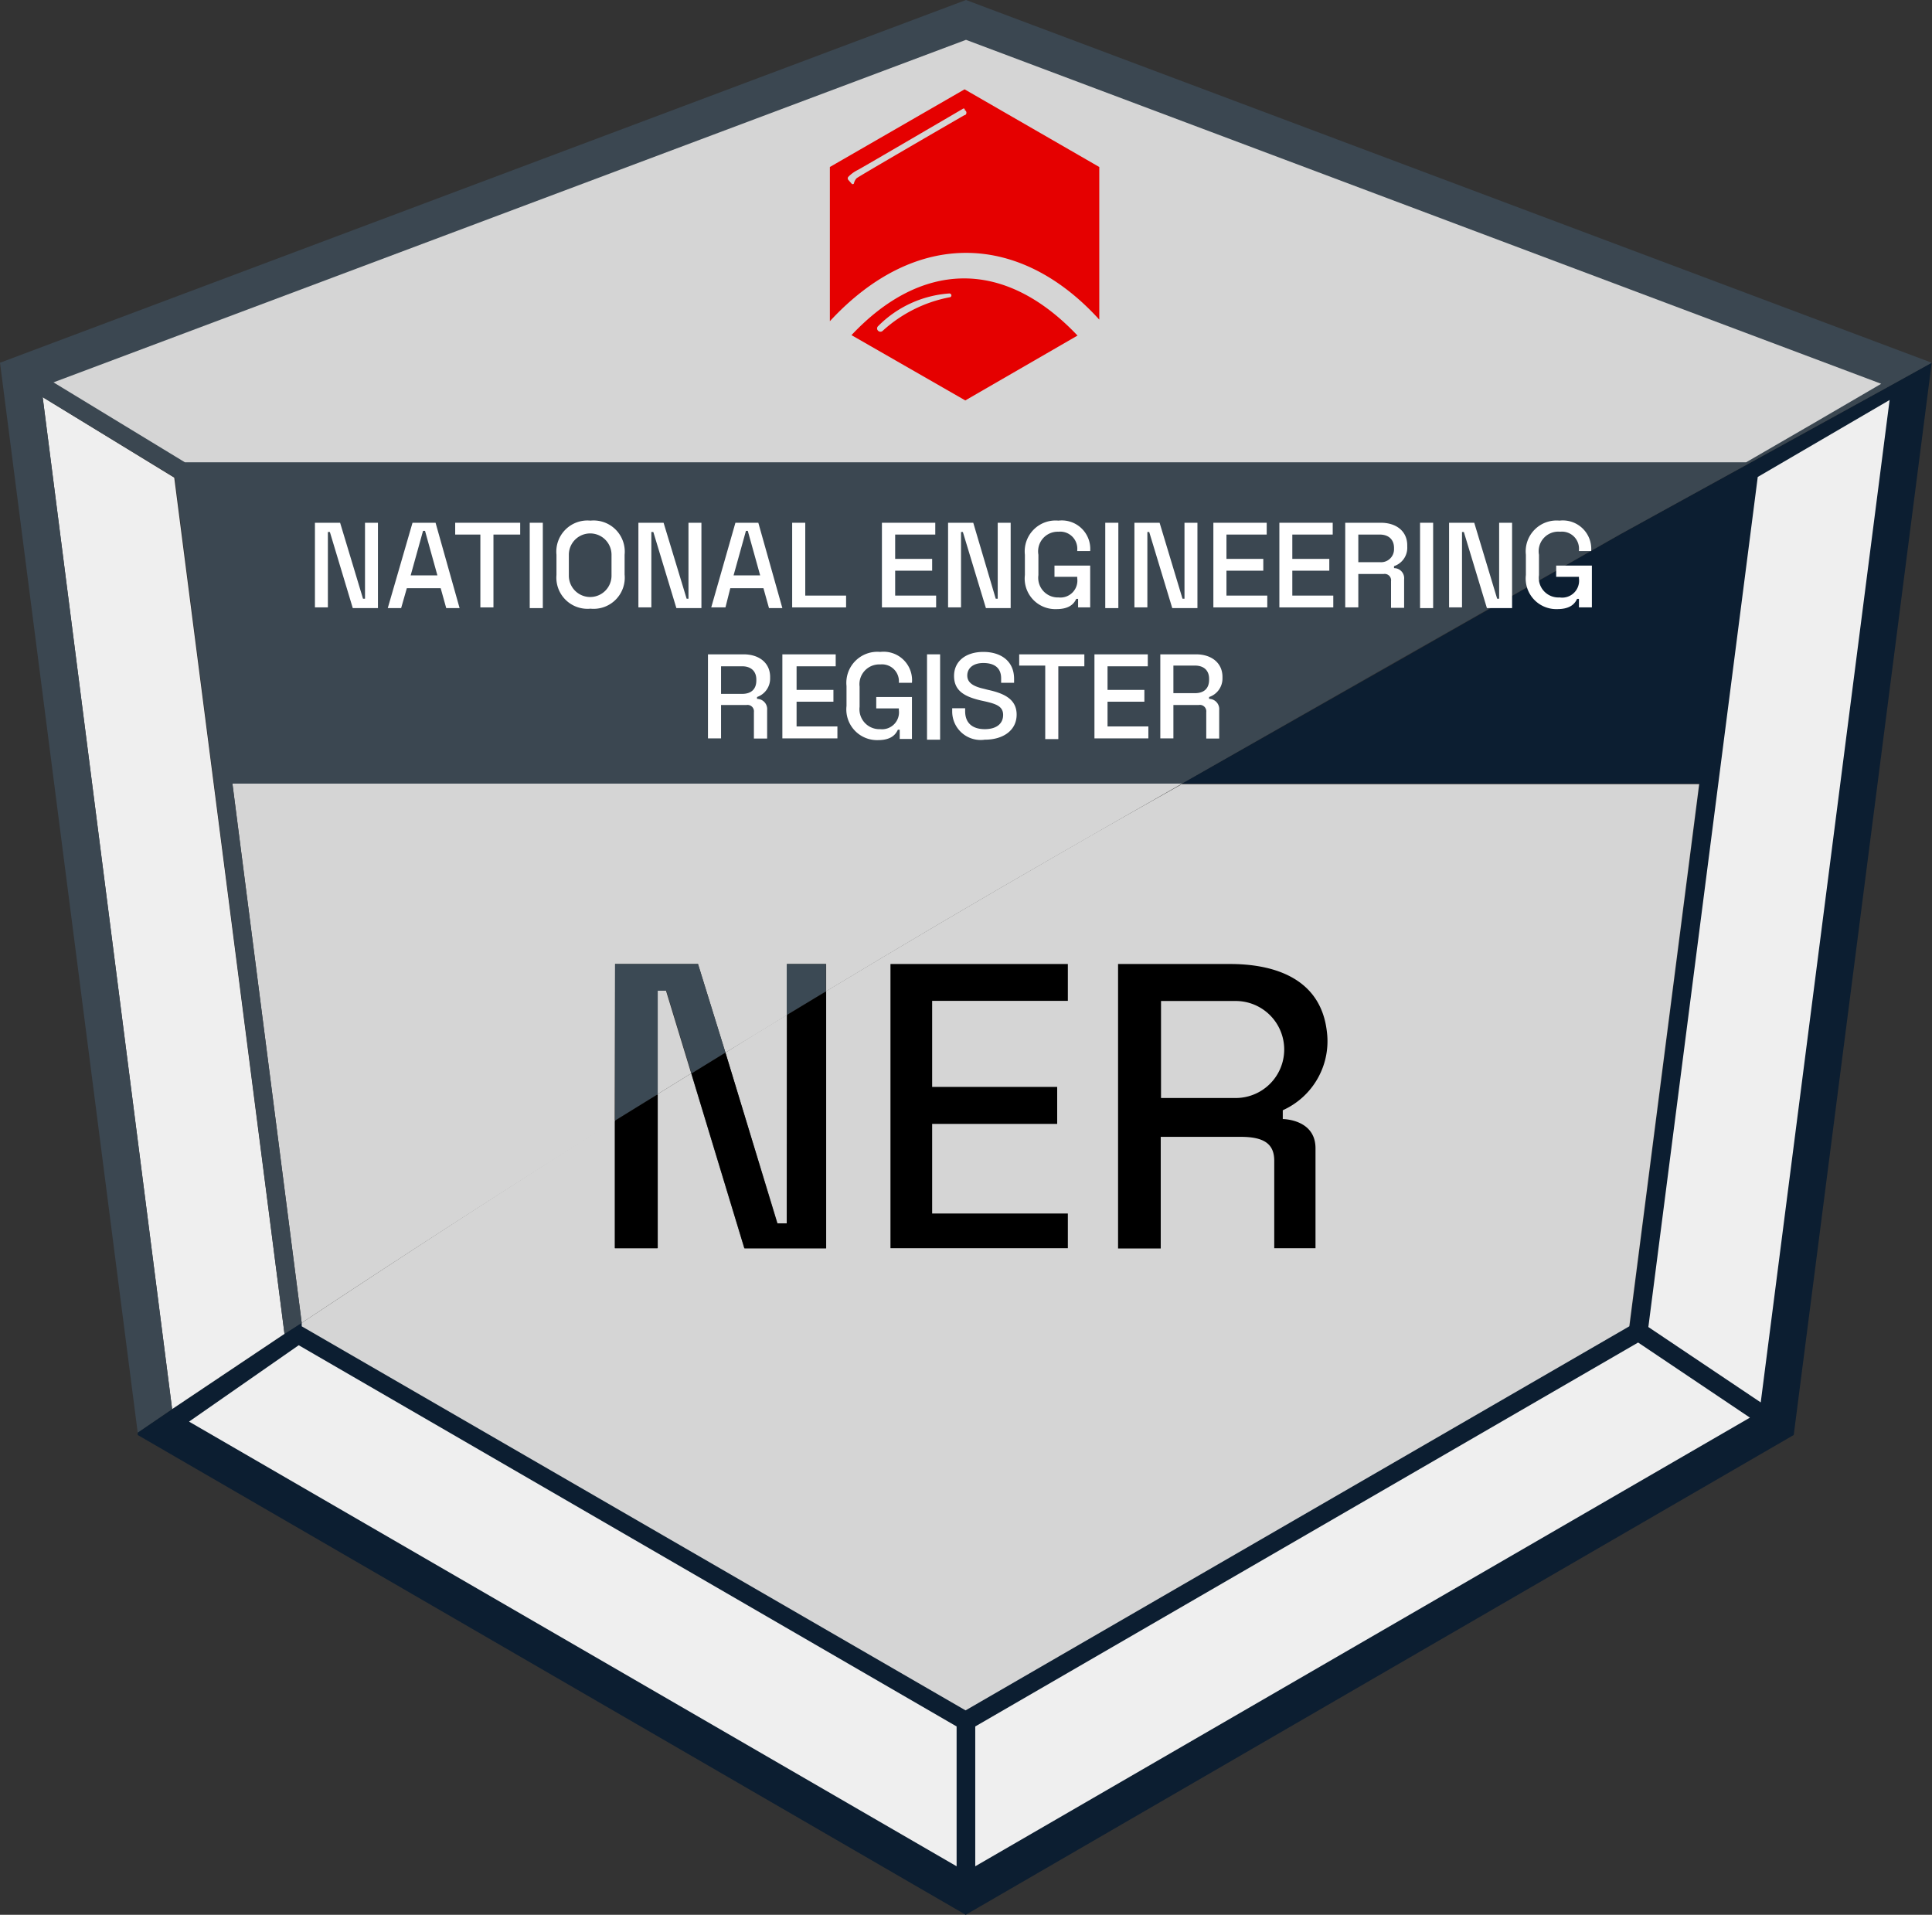 <svg xmlns="http://www.w3.org/2000/svg" viewBox="0 0 135.82 134.61"><rect x="0" y="0" width="135.82" height="134.61" fill="#333333" stroke="none"/><g id="Layer_2" data-name="Layer 2"><g id="Layer_1-2" data-name="Layer 1"><path d="M132.8,27.16,123,32.56l-1.51.83-7.56,4.16h0Q98.06,46.61,83.08,55.09h36.4L114.57,93.2l-46.66,27-46.67-27,0-.24L20,93.77q-4,2.67-7.9,5.29l-2.42,1.65,0,.17,58.21,33.73,58.21-33.73,9.7-75.38Z" style="fill:#0c1e31"></path><path d="M12.25,33.58,3,27.92,12.1,99.06Q16,96.45,20,93.77Z" style="fill:#efefef"></path><polygon points="122.75 32.47 122.74 32.47 122.74 32.47 122.75 32.47" style="fill:none;stroke:#e50000;stroke-miterlimit:10;stroke-width:0.25px"></polygon><path d="M55.31,86V71.35Q53.12,72.67,51,74l3.66,12Z" style="fill:#d5d5d5"></path><path d="M46.21,69.65v7.28l2.38-1.47-1.77-5.81Z" style="fill:#d5d5d5"></path><path d="M43.24,67.77h5.83L51,74q2.15-1.32,4.33-2.64V67.77h2.75v1.92q8-4.84,16.45-9.69c2.82-1.63,5.69-3.26,8.57-4.91H16.34L21.21,93q10.53-7,22-14.18Z" style="fill:#d5d5d5"></path><polygon points="67.25 131.2 13.29 99.94 21 94.57 67.25 121.37 67.25 131.2" style="fill:#efefef"></polygon><polygon points="68.56 131.2 68.56 121.37 115.16 94.38 123.02 99.66 68.56 131.2" style="fill:#efefef"></polygon><polygon points="123.78 98.59 115.88 93.29 123.57 33.53 132.84 28.12 123.78 98.59" style="fill:#efefef"></polygon><path d="M67.91,0,0,25.5l9.68,75.21,2.42-1.65L3,27.92l9.3,5.66L20,93.77,21.21,93,16.34,55.09H83.08Q98,46.57,113.91,37.55h0l7.56-4.16,1.51-.83,9.82-5.4,3-1.66Z" style="fill:#3b4751"></path><path d="M55.31,67.77v3.58l2.75-1.66V67.77Z" style="fill:#3b4954"></path><path d="M49.07,67.77H43.24v11l3-1.85V69.65h.61l1.77,5.81L51,74Z" style="fill:#3b4954"></path><path d="M74.51,60q-8.42,4.84-16.45,9.69V87.75H52.32L48.59,75.46l-2.38,1.47V87.75h-3v-9Q31.75,86,21.21,93l0,.24,46.67,27,46.66-27,4.91-38.11H83.08C80.2,56.74,77.33,58.37,74.51,60Z" style="fill:#d5d5d5"></path><polygon points="75.07 70.36 75.07 67.77 62.6 67.77 62.6 87.75 75.07 87.75 75.07 85.31 65.53 85.31 65.53 79.01 74.32 79.01 74.32 76.41 65.53 76.41 65.53 70.36 75.07 70.36"></polygon><path d="M90.18,78.67v-.62a5.32,5.32,0,0,0,3.09-5.6c-.49-3.92-4.12-4.68-6.78-4.68H78.6v20h3V79.92h5.62c1.62,0,2.36.48,2.36,1.68v6.15h2.9v-7C92.5,78.67,90.18,78.67,90.18,78.67Zm-3.31-1.48H81.62V70.37h5.25a3.41,3.41,0,0,1,0,6.82Z"></path><path d="M55.31,86h-.67L51,74l-2.39,1.47,3.73,12.29h5.74V69.69l-2.75,1.66Z"></path><path d="M43.24,87.75h3V76.93l-3,1.85Z"></path><path d="M22.14,36.75h1.77l1.61,5.34h.14V36.75h.91v6H24.8l-1.61-5.35h-.14V42.7h-.91Z" style="fill:#fff"></path><path d="M29,36.75h1.62l1.69,6h-.94l-.39-1.4H28.6l-.4,1.4h-.94Zm1.75,3.7-.87-3.13h-.14l-.87,3.13Z" style="fill:#fff"></path><path d="M33.77,37.58H32v-.83h4.57v.83H34.69V42.7h-.92Z" style="fill:#fff"></path><path d="M37.24,36.75h.92v6h-.92Z" style="fill:#fff"></path><path d="M39.12,40.42V39a2.19,2.19,0,0,1,2.39-2.4,2.19,2.19,0,0,1,2.4,2.4v1.39a2.19,2.19,0,0,1-2.4,2.4A2.19,2.19,0,0,1,39.12,40.42Zm3.87,0V39a1.48,1.48,0,1,0-3,0v1.47a1.48,1.48,0,1,0,3,0Z" style="fill:#fff"></path><path d="M44.88,36.75h1.77l1.62,5.34h.13V36.75h.91v6H47.55l-1.62-5.35h-.14V42.7h-.91Z" style="fill:#fff"></path><path d="M51.7,36.75h1.61l1.69,6h-.94l-.39-1.4H51.34L51,42.7H50Zm1.74,3.7-.87-3.13h-.13l-.87,3.13Z" style="fill:#fff"></path><path d="M55.69,36.75h.92v5.12h2.87v.83H55.69Z" style="fill:#fff"></path><path d="M62,36.75h3.75v.83H62.93v1.71h2.6v.83h-2.6v1.75h2.88v.83H62Z" style="fill:#fff"></path><path d="M66.65,36.75h1.77L70,42.09h.14V36.75h.91v6H69.31l-1.62-5.35h-.13V42.7h-.91Z" style="fill:#fff"></path><path d="M72.05,40.42V39a2.17,2.17,0,0,1,2.36-2.4,2,2,0,0,1,2.23,2.14v0h-.91v-.06a1.2,1.2,0,0,0-1.32-1.3A1.38,1.38,0,0,0,73,39v1.43A1.38,1.38,0,0,0,74.42,42a1.19,1.19,0,0,0,1.31-1.34v-.11h-1.6v-.79h2.51V42.7h-.85v-.6h-.13c-.15.33-.47.72-1.39.72A2.15,2.15,0,0,1,72.05,40.42Z" style="fill:#fff"></path><path d="M77.7,36.75h.92v6H77.7Z" style="fill:#fff"></path><path d="M79.75,36.75h1.77l1.61,5.34h.14V36.75h.91v6H82.41l-1.62-5.35h-.13V42.7h-.91Z" style="fill:#fff"></path><path d="M85.3,36.75h3.75v.83H86.22v1.71h2.59v.83H86.22v1.75h2.87v.83H85.3Z" style="fill:#fff"></path><path d="M89.94,36.75h3.75v.83H90.85v1.71h2.6v.83h-2.6v1.75h2.88v.83H89.94Z" style="fill:#fff"></path><path d="M94.57,36.75h2.5c1.11,0,1.86.61,1.86,1.59v.09A1.36,1.36,0,0,1,98,39.8v.14a.71.71,0,0,1,.71.79v2h-.92V40.86a.45.45,0,0,0-.51-.51H95.49V42.7h-.92ZM97,39.52a.91.91,0,0,0,1-.94v-.06c0-.58-.37-.94-1-.94H95.49v1.94Z" style="fill:#fff"></path><path d="M99.83,36.75h.92v6h-.92Z" style="fill:#fff"></path><path d="M101.87,36.75h1.77l1.61,5.34h.14V36.75h.91v6h-1.77l-1.62-5.35h-.13V42.7h-.91Z" style="fill:#fff"></path><path d="M107.27,40.42V39a2.17,2.17,0,0,1,2.36-2.4,2,2,0,0,1,2.23,2.14v0H111v-.06a1.2,1.2,0,0,0-1.32-1.3A1.38,1.38,0,0,0,108.19,39v1.43A1.38,1.38,0,0,0,109.64,42,1.19,1.19,0,0,0,111,40.66v-.11h-1.6v-.79h2.51V42.7H111v-.6h-.13c-.15.33-.47.72-1.39.72A2.15,2.15,0,0,1,107.27,40.42Z" style="fill:#fff"></path><path d="M49.77,46h2.5c1.11,0,1.87.61,1.87,1.59v.1A1.37,1.37,0,0,1,53.22,49v.13a.72.72,0,0,1,.71.79v2H53V50.06a.45.45,0,0,0-.51-.5H50.69v2.35h-.92Zm2.4,2.78c.66,0,1-.35,1-.94v-.07c0-.58-.37-.93-1-.93H50.69v1.94Z" style="fill:#fff"></path><path d="M55,46h3.75v.84H56V48.5h2.59v.83H56v1.74h2.87v.84H55Z" style="fill:#fff"></path><path d="M59.51,49.63v-1.4a2.18,2.18,0,0,1,2.37-2.4A2,2,0,0,1,64.11,48v0h-.92V48a1.19,1.19,0,0,0-1.31-1.29,1.39,1.39,0,0,0-1.45,1.56v1.42a1.4,1.4,0,0,0,1.45,1.57,1.19,1.19,0,0,0,1.31-1.34v-.12H61.6V49h2.51v2.95h-.86V51.3h-.13c-.15.33-.47.73-1.39.73A2.16,2.16,0,0,1,59.51,49.63Z" style="fill:#fff"></path><path d="M65.17,46h.92v6h-.92Z" style="fill:#fff"></path><path d="M66.94,50v-.21h.91V50c0,.85.54,1.26,1.38,1.26s1.29-.4,1.29-1-.48-.77-1.26-.95l-.32-.07c-1.14-.27-1.87-.68-1.87-1.72s.83-1.69,2.06-1.69,2.16.64,2.16,1.89V48h-.91v-.31c0-.76-.5-1.08-1.25-1.08S68,47,68,47.49s.4.76,1.16.93l.31.08c1.15.25,2,.67,2,1.74S70.57,52,69.23,52A2,2,0,0,1,66.94,50Z" style="fill:#fff"></path><path d="M73.48,46.79H71.65V46h4.58v.84H74.4v5.12h-.92Z" style="fill:#fff"></path><path d="M76.94,46h3.75v.84H77.86V48.5h2.59v.83H77.86v1.74h2.87v.84H76.94Z" style="fill:#fff"></path><path d="M81.57,46h2.51c1.1,0,1.86.61,1.86,1.59v.1A1.37,1.37,0,0,1,85,49v.13a.72.72,0,0,1,.71.79v2h-.91V50.06a.45.45,0,0,0-.52-.5H82.49v2.35h-.92ZM84,48.73c.66,0,1-.35,1-.94v-.07c0-.58-.36-.93-1-.93H82.49v1.94Z" style="fill:#fff"></path><path d="M67.91,2.8,3.76,26.88,13,32.5h3.73l102.31,0h3.71c3.15-1.82,6.31-3.65,9.5-5.52Z" style="fill:#d5d5d5"></path><path d="M67.81,6.28l-9.47,5.46V22.58c6.11-6.6,13.44-6.17,18.94-.11V11.74Zm0,1.81c-1.15.66-7.44,4.31-7.59,4.44a.77.77,0,0,0-.19.37.1.1,0,0,1-.17,0l-.23-.26a.17.17,0,0,1,0-.2,2.39,2.39,0,0,1,.69-.5c.58-.32,6.53-3.8,7.35-4.28a.11.11,0,0,1,.15,0l0,.08A.2.2,0,0,1,67.85,8.09Z" style="fill:#e50000"></path><path d="M59.86,23.56l8,4.59,7.89-4.56C70.52,18.07,64.7,18.41,59.86,23.56Zm6.89-2.66a9.67,9.67,0,0,0-4.7,2.36.23.23,0,0,1-.31,0,.22.22,0,0,1,0-.34,7.81,7.81,0,0,1,5-2.29.14.14,0,0,1,.14.11A.13.13,0,0,1,66.75,20.9Z" style="fill:#e50000"></path></g></g></svg>